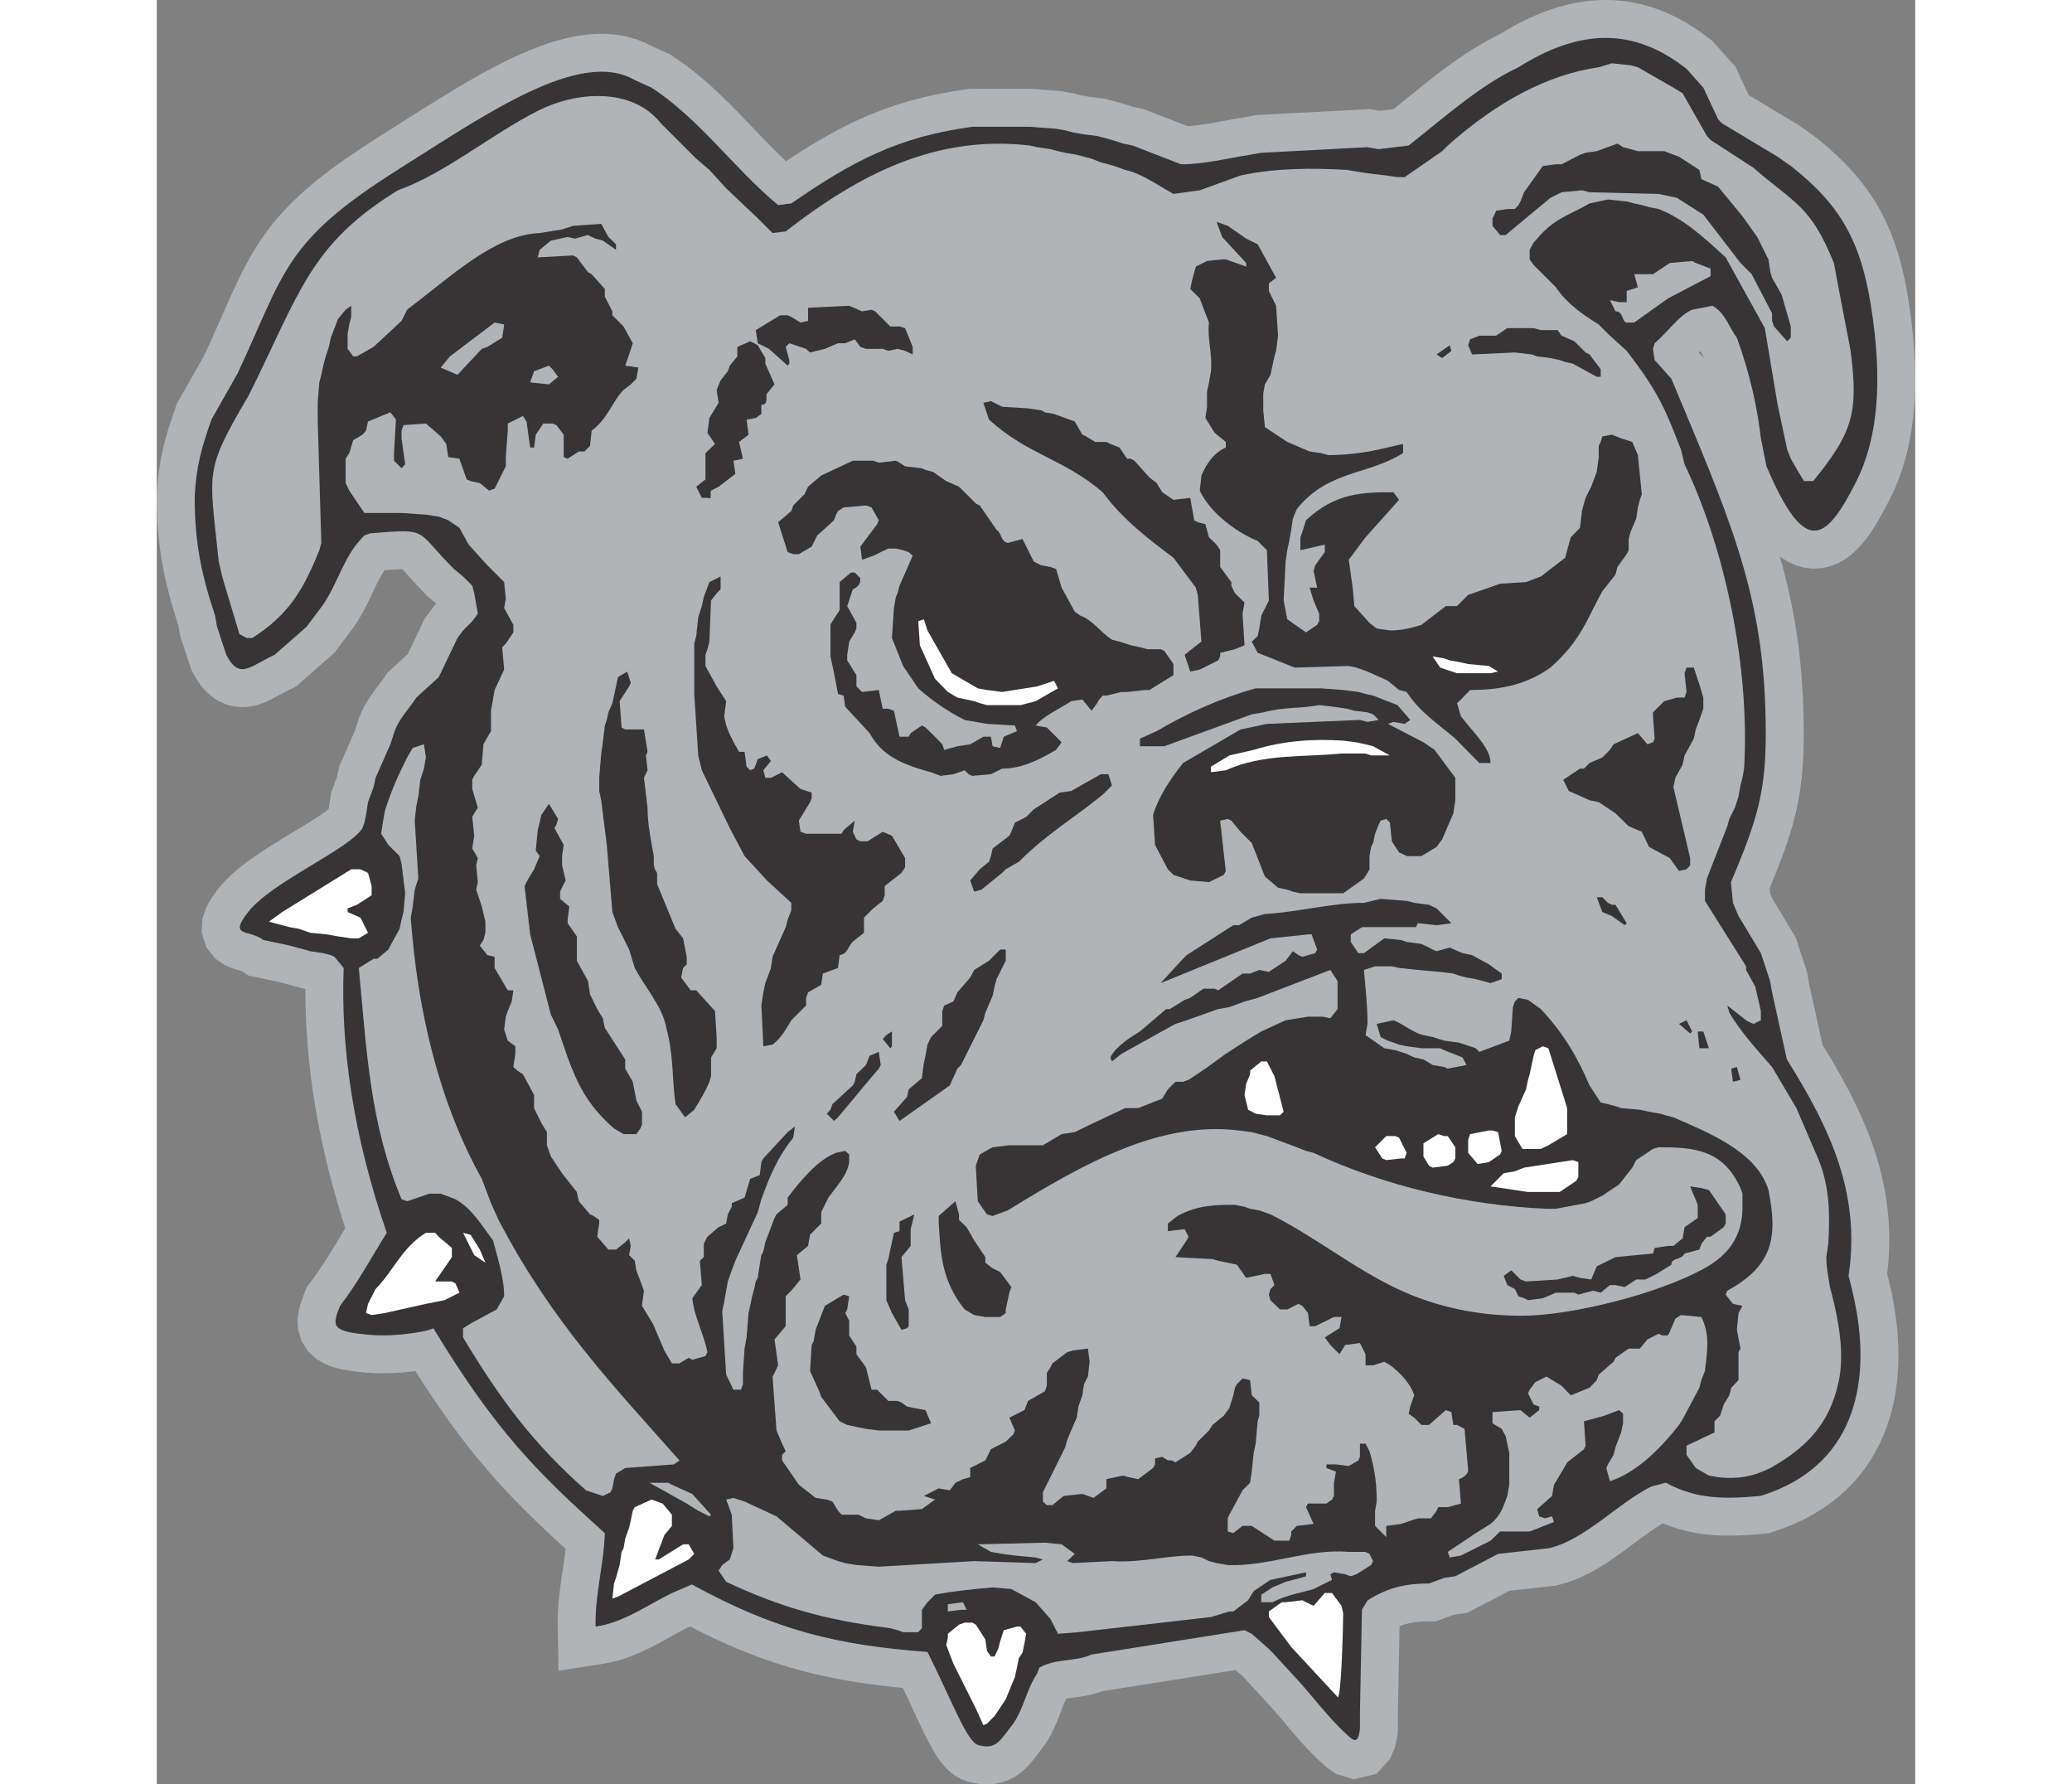 <?xml version="1.0" encoding="UTF-8"?>
<!DOCTYPE svg PUBLIC "-//W3C//DTD SVG 1.1//EN" "http://www.w3.org/Graphics/SVG/1.1/DTD/svg11.dtd">
<!-- Creator: CorelDRAW -->
<svg xmlns="http://www.w3.org/2000/svg" xml:space="preserve" width="7.848in" height="6.757in" version="1.1" style="shape-rendering:geometricPrecision; text-rendering:geometricPrecision; image-rendering:optimizeQuality; fill-rule:evenodd; clip-rule:evenodd"
viewBox="0 0 7847.73 7961.6"
 xmlns:xlink="http://www.w3.org/1999/xlink"
 xmlns:xodm="http://www.corel.com/coreldraw/odm/2003">
 <rect x="0" y="0" width="7847.73" height="7961.6" fill="#808080" stroke="none"/>
 <defs>
  <style type="text/css">
   <![CDATA[
    .fil3 {fill:#FEFEFE}
    .fil2 {fill:#FEFEFE}
    .fil1 {fill:#373435}
    .fil0 {fill:#B0B4B6}
   ]]>
  </style>
 </defs>
 <g id="Layer_x0020_1">
  <g id="_2008737878080">
   <path class="fil0" d="M7342.59 3450.77l2.15 -25.79 1.75 -26.23 1.39 -26.78 1.01 -27.34 0.67 -28.01 0.32 -28.73 0.02 -29.49 -0.28 -30.41 -0.57 -31.37 -0.85 -32.81 -1.98 -52.89 -2.86 -52.27 -3.72 -51.34 -4.59 -50.4 -5.41 -49.56 -6.25 -48.83 -7.08 -48.16 -7.9 -47.47 -8.68 -46.94 -9.5 -46.44 -10.25 -45.98 -11 -45.58 -11.73 -45.32 -12.47 -45.09 -1.52 -5.19 7.31 5.81 29.35 18.4 33.39 15.31 37.25 10.72 39.82 4.65 40.04 -2.22 37.75 -8.46 33.95 -13.32 29.65 -16.46 25.69 -18.36 22.38 -19.41 19.95 -20.25 18.01 -20.8 16.65 -21.42 15.66 -22.1 14.97 -22.84 14.47 -23.6 14.19 -24.47 14.01 -25.42 13.92 -26.3 14.24 -27.88 10.8 -22.2 10.48 -23.17 9.88 -23.55 9.27 -23.87 8.69 -24.25 8.08 -24.58 7.5 -24.89 6.91 -25.19 6.35 -25.54 5.77 -25.87 5.21 -26.13 4.66 -26.45 4.11 -26.73 3.58 -27.06 3.05 -27.4 2.51 -27.62 2 -27.93 1.5 -28.28 0.99 -28.6 0.49 -28.84 0 -29.22 -0.5 -29.49 -0.97 -29.83 -1.47 -30.12 -1.91 -30.41 -2.38 -30.8 -2.85 -31.18 -3.32 -31.43 -3.76 -31.79 -4.24 -32.15 -4.66 -32.49 -5.13 -32.88 -4.71 -28.06 -5.07 -27.71 -5.43 -27.28 -5.81 -26.81 -6.21 -26.45 -6.67 -26.09 -7.14 -25.75 -7.63 -25.35 -8.14 -25.02 -8.71 -24.75 -9.3 -24.46 -9.89 -24.07 -10.5 -23.77 -11.17 -23.49 -11.8 -23.16 -12.45 -22.74 -13.09 -22.42 -13.8 -22.14 -14.49 -21.82 -15.13 -21.39 -15.76 -21.05 -16.47 -20.74 -17.12 -20.41 -17.75 -20.04 -18.36 -19.75 -19.08 -19.51 -19.68 -19.23 -20.35 -18.99 -20.96 -18.78 -21.66 -18.62 -22.36 -18.49 -26.07 -20.77 -67.89 -47.54 -221.37 -132.82 -59.87 -127.71 -102.06 -114.06 -36.89 -28.21 -26.7 -19.03 -27.04 -17.88 -27.41 -16.74 -27.81 -15.57 -28.22 -14.37 -28.66 -13.17 -29 -11.85 -29.3 -10.56 -29.72 -9.24 -30.03 -7.87 -30.23 -6.46 -30.45 -5.08 -30.68 -3.66 -30.79 -2.25 -30.81 -0.81 -30.81 0.55 -30.86 1.94 -30.82 3.3 -30.71 4.64 -30.58 5.9 -30.47 7.18 -30.32 8.38 -30.17 9.58 -29.99 10.69 -29.88 11.83 -29.77 12.91 -29.67 13.99 -29.52 15 -29.47 16.02 -29.4 17.02 -20.39 12.49 -10.16 4.89 -19.05 9.65 -18.78 9.95 -18.53 10.23 -18.27 10.48 -18.07 10.74 -17.85 10.97 -17.61 11.17 -17.41 11.34 -17.2 11.52 -16.98 11.65 -16.84 11.81 -16.66 11.93 -16.47 12.03 -16.3 12.1 -16.16 12.19 -15.98 12.22 -15.85 12.27 -15.74 12.31 -15.58 12.32 -15.44 12.29 -15.36 12.31 -15.23 12.27 -15.1 12.22 -14.96 12.13 -14.87 12.05 -14.8 11.99 -14.71 11.9 -14.54 11.72 -6.44 5.16 -61.08 7.39 -44.16 -7.8 -503.71 26.51 -59.02 10.41 -9.58 1.56 -10.88 1.84 -10.66 1.84 -10.48 1.85 -10.3 1.84 -10.26 1.86 -10.16 1.86 -9.93 1.83 -9.74 1.79 -9.64 1.77 -9.5 1.73 -9.36 1.7 -9.26 1.64 -9.17 1.61 -9 1.55 -8.76 1.48 -8.66 1.41 -8.61 1.36 -8.41 1.27 -8.22 1.19 -8.17 1.11 -8.08 1.04 -7.82 0.93 -7.75 0.85 -7.6 0.75 -7.51 0.66 -7.42 0.57 -5.72 0.37 -196.99 -76.39 -47.31 -9.78 -44.89 -14.52 -36.99 -10.09 -45.38 -11.84 -65.5 -8.19 -39 -6.88 -33.6 -8.76 -56.03 -10.01 -130.87 -9.94 -276.8 0 -43.37 6.21 -32.09 5.11 -31.51 5.52 -30.96 5.95 -30.49 6.38 -30.03 6.85 -29.58 7.29 -29.15 7.76 -28.72 8.2 -28.35 8.67 -28.02 9.14 -27.68 9.62 -27.3 10.05 -27.06 10.54 -26.78 11 -26.52 11.45 -26.25 11.88 -26.09 12.34 -25.93 12.8 -25.74 13.23 -25.64 13.65 -25.55 14.08 -25.51 14.51 -25.49 14.94 -25.49 15.36 -25.59 15.81 -25.64 16.22 -25.76 16.62 -25.95 17.06 -7.01 4.69 -8.13 -7.71 -16.22 -15.67 -16.22 -15.99 -16.2 -16.21 -16.22 -16.49 -16.33 -16.77 -16.39 -16.98 -16.48 -17.16 -16.6 -17.37 -16.76 -17.52 -16.9 -17.66 -17.05 -17.71 -17.23 -17.83 -17.53 -17.92 -17.75 -17.94 -18.02 -17.93 -18.32 -17.94 -18.69 -17.9 -19.01 -17.81 -19.37 -17.66 -19.77 -17.57 -20.27 -17.42 -20.69 -17.21 -21.16 -16.94 -21.69 -16.71 -22.24 -16.39 -22.79 -16.06 -33.42 -22.38 -83.58 -37.69 -27 -13.97 -40.04 -15.78 -40.78 -11.65 -41.04 -7.71 -40.9 -4.13 -40.62 -0.89 -40.16 1.97 -39.7 4.5 -39.28 6.74 -38.91 8.74 -38.61 10.53 -38.38 12.16 -38.2 13.62 -38.09 14.98 -37.99 16.18 -37.97 17.31 -37.91 18.31 -37.93 19.25 -37.93 20.08 -37.93 20.83 -37.89 21.46 -37.91 22.05 -37.85 22.54 -37.81 22.92 -37.72 23.22 -37.61 23.45 -37.49 23.58 -37.34 23.65 -37.1 23.58 -36.89 23.46 -36.59 23.24 -36.88 23.3 -47.92 30.59 -45.73 30.07 -43.17 29.34 -40.78 28.74 -38.49 28.23 -36.36 27.86 -34.34 27.6 -32.45 27.46 -30.64 27.38 -28.95 27.44 -27.34 27.58 -25.8 27.77 -24.31 27.99 -22.9 28.26 -21.54 28.49 -20.29 28.76 -19.12 29.04 -18.03 29.28 -17.07 29.5 -16.29 29.81 -15.61 30.13 -15.09 30.47 -14.74 30.92 -14.57 31.51 -14.53 32.15 -14.68 32.94 -14.95 33.84 -15.42 34.88 -16.02 36.09 -16.77 37.42 -17.66 38.84 -16.12 34.82 -121.3 214.32 -9.26 26.54 -4.22 12.21 -4.11 12.01 -4.02 11.89 -3.9 11.73 -3.82 11.65 -3.71 11.59 -3.64 11.57 -3.5 11.44 -3.4 11.4 -3.3 11.42 -3.22 11.47 -3.1 11.52 -2.98 11.5 -2.85 11.51 -2.76 11.63 -2.64 11.77 -2.52 11.81 -2.36 11.81 -2.27 11.97 -2.13 12.1 -2 12.15 -1.86 12.23 -1.77 12.47 -1.62 12.63 -1.5 12.67 -1.37 12.79 -1.27 13.05 -1.14 13.26 -1.04 13.4 -0.93 13.64 -1.11 18.61 0.13 25.28 0.27 20.3 0.47 19.99 0.64 19.78 0.86 19.56 1.03 19.23 1.23 19.07 1.43 18.95 1.64 18.71 1.84 18.54 2.04 18.36 2.24 18.26 2.46 18.12 2.63 17.92 2.85 17.87 3.06 17.89 3.28 17.75 3.44 17.56 3.65 17.55 3.86 17.59 4.04 17.47 4.23 17.48 4.42 17.46 4.61 17.53 4.81 17.57 4.96 17.54 5.15 17.63 5.33 17.75 5.52 17.84 5.67 17.93 5.85 18.09 2.07 6.27 8.8 49.88 49.51 150.29 14.01 26.16 9.16 15.6 10.1 15.44 11.34 15.46 12.84 15.29 14.56 15.02 16.67 14.5 19.05 13.71 21.34 12.14 23.06 9.97 24.18 7.25 24.34 4.39 23.71 1.59 22.13 -0.75 20.28 -2.56 18.55 -3.85 16.54 -4.68 14.68 -5.04 13.21 -5.25 12.03 -5.3 11.06 -5.3 10.07 -5.09 9.44 -4.97 8.94 -4.83 8.47 -4.66 8.1 -4.46 7.83 -4.3 7.59 -4.09 7.43 -3.92 7.23 -3.69 7.2 -3.55 30.25 -14.22 173.55 -152.09 88.94 -118.59 10.68 -16.48 7.98 -12.89 7.61 -12.78 7.15 -12.52 6.8 -12.33 6.43 -12.1 6.09 -11.79 5.76 -11.45 5.5 -11.17 5.29 -10.93 5.05 -10.61 4.82 -10.2 4.66 -9.88 4.48 -9.48 4.4 -9.23 4.24 -8.81 4.14 -8.41 4.09 -8.14 4.03 -7.79 3.96 -7.44 3.9 -7.05 3.94 -6.84 3.95 -6.58 3.92 -6.24 3.96 -5.99 1.66 -2.4 15.02 -1.2 17.62 -1.29 15.52 -1.01 13.37 -0.69 11.07 -0.39 7.09 -0.08 2.24 2.4 6.92 7.63 8.2 9.13 9.33 10.48 10.64 11.88 11.91 13.18 13.2 14.31 14.46 15.39 15.85 16.48 22.72 23.04 35.97 29.56 -9.16 9.16 -42.03 56.85 -76.39 159.48 -90.72 82.72 -16.58 24.83 -4.58 6.52 -5.39 7.4 -6.18 8.26 -6.91 9.14 -7.53 9.96 -8.01 10.73 -8.5 11.63 -8.8 12.53 -9.02 13.41 -9.2 14.56 -9.21 15.78 -8.98 16.94 -8.64 18.34 -8.02 19.76 -5.64 16.74 -13.8 42.63 -69.55 157.64 -9.91 46.23 -26.67 72.19 -10.62 68.99 -0.97 4.44 -1.5 1.25 -9.12 7.09 -10.92 8 -12.51 8.74 -13.97 9.38 -15.26 9.94 -16.34 10.38 -17.31 10.78 -18.15 11.14 -18.88 11.48 -19.49 11.79 -19.95 12.06 -20.34 12.33 -20.67 12.63 -20.84 12.86 -20.96 13.12 -21.02 13.4 -20.97 13.71 -20.84 13.98 -20.67 14.34 -20.36 14.66 -20.09 15.11 -19.75 15.64 -19.38 16.26 -18.92 17.01 -18.47 17.97 -17.91 19.14 -16.74 19.99 -20.92 28 -18.38 28.24 -17.07 32.96 -14.7 44.24 -4.11 61.19 20.76 68.79 41.8 51.08 40.35 27.04 29.77 12.89 20.32 6.67 13.87 3.99 8.88 2.59 3.39 1.12 29.86 20.13 74.63 15.44 40.27 8.63 29.2 6.34 28.94 7.9 32.15 8.38 33.58 9.88 15.26 2.29 -0.05 6.93 0.18 35.95 0.65 36.15 1.08 36.38 1.55 36.63 2 36.89 2.48 37.11 2.94 37.32 3.42 37.57 3.89 37.81 4.39 38.03 4.87 38.25 5.35 38.48 5.85 38.77 6.37 38.97 6.85 39.18 7.39 39.43 7.88 39.66 8.41 39.89 8.92 40.12 9.46 40.35 9.98 40.62 10.54 40.82 11.05 41.06 11.61 41.3 12.15 41.54 12.72 41.77 13.25 42 2.8 8.53 -4.25 7.07 -6.31 10.53 -6.23 10.42 -6.16 10.3 -6.13 10.24 -6.09 10.16 -6.06 10.08 -6.01 9.96 -5.99 9.87 -5.98 9.82 -5.95 9.7 -5.98 9.66 -5.96 9.55 -5.96 9.45 -5.95 9.33 -6.01 9.29 -6 9.2 -6.01 9.06 -6.08 9.04 -6.14 8.98 -6.13 8.82 -6.2 8.77 -6.29 8.74 -6.32 8.62 -6.38 8.53 -21.57 28.26 -15.58 40.24 -7.21 19.75 -7.21 22.71 -6.63 27.7 -4.17 35.18 2.4 44.29 14.96 50.15 29.32 46.4 36.97 33.93 36.46 21.58 33.3 13.35 30.73 8.72 29.94 6.17 30.43 4.68 32.15 3.79 35.06 3.26 15.16 1.09 15.1 0.8 14.99 0.51 14.9 0.27 14.74 0 14.5 -0.2 14.39 -0.41 14.25 -0.6 14.04 -0.79 13.73 -0.93 13.52 -1.09 13.25 -1.21 13 -1.34 12.68 -1.43 12.37 -1.55 3.34 -0.45 14.8 23.33 25.55 39.5 25.19 38.15 24.85 36.89 24.59 35.68 24.35 34.58 24.15 33.46 23.95 32.45 23.84 31.51 23.73 30.62 23.67 29.75 23.59 28.97 23.6 28.24 23.64 27.62 23.7 26.97 23.72 26.39 23.83 25.89 23.96 25.47 24.15 25.09 24.29 24.74 24.49 24.47 24.73 24.3 25.03 24.15 25.28 24.06 25.63 24.07 26 24.13 26.4 24.25 20.17 18.39 -0.29 2.58 -1.44 11.72 -1.52 11.86 -1.63 11.97 -1.7 12.12 -1.79 12.32 -1.84 12.51 -1.9 12.66 -3.9 25.95 -1.96 13.31 -1.94 13.44 -1.9 13.61 -1.88 13.89 -1.8 14.1 -1.72 14.28 -1.61 14.42 -1.51 14.77 -1.35 14.99 -1.2 15.18 -0.99 15.37 -0.8 15.64 -0.55 15.82 -0.32 16.04 -0.02 16.32 3.45 209.31 206.14 -32.33 16.28 -3.02 15.91 -3.45 15.56 -3.79 15.28 -4.16 14.88 -4.44 14.61 -4.73 14.36 -5.02 13.96 -5.22 13.61 -5.39 13.35 -5.58 13.05 -5.71 12.75 -5.83 12.39 -5.87 12.17 -5.95 11.98 -6.03 11.75 -6.06 11.47 -6.05 11.24 -6.03 11.03 -5.99 10.86 -5.97 10.61 -5.87 10.45 -5.8 10.31 -5.73 10.18 -5.65 9.97 -5.5 9.79 -5.35 9.74 -5.27 9.6 -5.12 9.44 -4.94 9.36 -4.79 5.35 -2.68 10.25 -4.36 33.96 17.38 35.02 17.39 34.72 16.66 34.41 15.96 34.2 15.27 34.04 14.62 33.86 13.92 33.7 13.28 33.63 12.63 33.57 12.03 33.56 11.39 33.52 10.8 33.56 10.2 33.64 9.65 33.74 9.07 33.8 8.53 33.97 8 34.15 7.51 34.36 7.01 34.58 6.56 34.85 6.1 35.16 5.69 35.53 5.27 35.86 4.89 36.28 4.52 36.75 4.2 37.24 3.86 17.59 1.67 5.96 12.51 8.8 18.69 8.66 18.47 8.48 18.16 8.3 17.81 8.13 17.46 7.97 17.09 7.84 16.79 7.72 16.38 7.57 15.96 7.47 15.57 7.43 15.3 7.4 14.89 7.3 14.42 7.32 14.07 7.41 13.85 7.51 13.48 7.65 13.19 7.96 13.04 8.5 13.12 9.13 13.06 9.94 13.12 11.35 13.51 13.39 14.07 16.19 14.51 20.13 14.79 25.59 14.24 26.97 9.95 30.75 7.13 27.13 4.18 29.46 1.67 31.74 -1.86 32.76 -6.43 31.67 -11.05 28.62 -14.8 24.25 -16.72 19.91 -17.06 16.23 -16.38 13.5 -15.32 11.66 -14.34 10.54 -13.59 10.01 -13.17 9.89 -13.04 15.01 -19.45 9.4 -14.47 6.4 -10.39 6.04 -10.33 5.63 -10.14 5.28 -9.97 4.93 -9.78 4.69 -9.71 4.36 -9.43 4.06 -9.12 3.83 -8.92 3.6 -8.65 3.38 -8.37 3.19 -8.06 3 -7.71 2.91 -7.54 2.73 -7.15 2.62 -6.83 2.52 -6.55 2.44 -6.23 2.37 -5.99 2.31 -5.69 2.25 -5.42 2.21 -5.14 2.14 -4.83 2.14 -4.63 2.13 -4.42 2.13 -4.22 0.13 -0.24 4.74 -0.7 6.03 -0.83 6.75 -0.88 7.18 -0.93 7.45 -0.95 7.98 -1.03 8.56 -1.15 8.92 -1.28 9.2 -1.41 9.8 -1.63 10.34 -1.88 10.7 -2.18 11.04 -2.48 11.4 -2.87 11.79 -3.28 12.22 -3.82 12.39 -4.3 1.41 -0.55 596.65 -94.94 33.03 29.22 9.96 9.96 97.76 106.39 7.26 7.8 6.49 7.11 6.51 7.21 6.59 7.42 6.66 7.55 6.63 7.63 6.69 7.75 6.79 7.94 6.86 8.04 6.83 8.06 6.97 8.23 7.05 8.36 7.05 8.34 7.14 8.46 14.57 17.21 7.51 8.77 7.48 8.7 7.57 8.74 7.74 8.87 7.88 8.91 7.95 8.9 8.06 8.88 8.29 9.03 8.46 9.01 8.47 8.9 8.62 8.87 8.87 8.98 9.11 8.98 9.18 8.84 9.31 8.74 8.79 8.07 23.24 21.19 42.12 28.49 77.6 24.17 102.54 -25.01 59.71 -65.16 20.91 -48.99 8.2 -33.04 6.27 -37.25 0 -87.35 7.53 -386.31 3.26 -1.33 5 -1.92 5.06 -1.82 4.99 -1.68 4.91 -1.54 5.11 -1.49 5.15 -1.39 5.19 -1.29 5.21 -1.19 5.28 -1.1 5.46 -1.02 5.5 -0.93 5.61 -0.85 5.78 -0.77 5.95 -0.69 6.19 -0.62 6.27 -0.53 6.41 -0.45 6.7 -0.36 6.89 -0.29 6.93 -0.2 7.18 -0.12 38.15 -0.17 78.98 -29.19 60.81 -8.94 188.09 -98.37 203.48 -22.61 28.95 -6.93 22.15 -6.42 21.48 -7.25 20.81 -7.98 20.14 -8.6 19.52 -9.1 18.95 -9.56 18.44 -9.94 17.94 -10.28 17.41 -10.48 17.07 -10.73 16.67 -10.89 16.24 -10.96 15.89 -11 15.58 -11.03 15.24 -10.98 15.02 -10.97 14.7 -10.85 14.38 -10.66 14.08 -10.46 13.85 -10.26 13.55 -9.96 13.23 -9.63 12.94 -9.26 12.66 -8.89 12.27 -8.4 11.93 -7.93 11.6 -7.44 11.13 -6.86 7.86 -4.61 15.77 6.37 16.96 6.34 16.98 5.83 17.03 5.37 17.03 4.85 16.95 4.38 16.9 3.9 16.86 3.48 16.8 3.03 16.64 2.62 16.58 2.22 16.6 1.88 16.5 1.5 16.28 1.18 16.25 0.86 16.16 0.58 15.98 0.29 15.84 0.07 15.87 -0.17 15.8 -0.37 15.71 -0.57 15.6 -0.74 15.45 -0.89 15.44 -1.01 15.5 -1.16 15.32 -1.25 15.28 -1.34 35.11 -3.23 65.22 -22.36 47.79 -19.28 45.45 -21.36 43.05 -23.35 40.7 -25.3 38.22 -27.12 35.74 -28.83 33.24 -30.41 30.72 -31.85 28.18 -33.07 25.68 -34.17 23.2 -35.02 20.78 -35.72 18.45 -36.25 16.23 -36.62 14.1 -36.83 12.11 -36.94 10.22 -36.9 8.46 -36.78 6.82 -36.56 5.3 -36.25 3.9 -35.87 2.6 -35.47 1.39 -34.85 0.33 -34.3 -0.67 -33.68 -1.55 -32.99 -2.37 -32.19 -3.07 -31.37 -3.72 -30.49 -4.26 -29.55 -4.63 -27.94 -2.35 -13.15 -2.34 -12.42 -2.38 -12.18 -2.41 -11.86 -2.42 -11.64 -2.49 -11.52 -2.51 -11.27 -2.48 -10.78 -2.47 -10.62 -2.52 -10.44 -2.46 -10.12 -2.45 -9.76 -0.71 -2.8 0.55 -4.04 4.08 -39.2 2.82 -38.83 1.58 -38.41 0.39 -38.03 -0.8 -37.65 -1.94 -37.29 -3.08 -36.82 -4.14 -36.41 -5.19 -36.03 -6.21 -35.62 -7.18 -35.15 -8.08 -34.74 -8.99 -34.35 -9.83 -33.96 -10.63 -33.5 -11.37 -33.14 -12.11 -32.76 -12.78 -32.41 -13.43 -32.05 -14.01 -31.73 -14.58 -31.42 -15.1 -31.15 -15.58 -30.83 -16.02 -30.61 -16.48 -30.41 -16.86 -30.21 -17.21 -29.99 -17.52 -29.83 -17.85 -29.72 -18.11 -29.61 -2.76 -4.44 -59.03 -267.62 -10.3 -58.34 -50.84 -154.34 -103.49 -171.98 -10.09 -23.73 -2.29 -24.11 7.23 -17.35 11.19 -27.23 10.7 -26.51 10.24 -25.89 9.79 -25.35 9.35 -24.93 8.89 -24.52 8.47 -24.27 8.01 -24.03 7.58 -23.85 7.13 -23.77 6.7 -23.77 6.23 -23.81 5.78 -23.87 5.29 -23.94 4.83 -24.08 4.37 -24.28 3.92 -24.55 3.45 -24.78 3.02 -25.11 2.57 -25.45zm-437.74 -1851.93l-0.11 -0.27 -22.64 -25.3 6.45 -6.75 0.32 0.55 8.42 13.75 2.8 4.2 2.24 6.43 2.53 7.4z"/>
   <path class="fil1" d="M3822.56 7690.5l0 0c49.9,-74.86 57.25,-149.72 107.15,-224.57l0 0 8.8 -24.96 0 0c74.86,-42.56 158.52,-24.95 233.38,-58.71l0 0 682.54 -108.62 32.29 16.14 76.33 67.52 16.15 16.15 99.81 108.62c79.36,84.72 148.69,181.95 233.38,258.34 41.08,41.09 49.97,24.48 57.24,-24.95l0 -74.86 8.93 -458.62 24.95 -41.1 0 0c91,-58.71 174.55,-75.66 274.36,-75.66l0 0 67.51 -24.95 49.91 -7.34 190.82 -99.81 224.58 -24.95 0 0c158.52,-33.76 308.24,-200.16 457.95,-275.02l0 0 66.06 -17.61c136.97,75.63 268.43,73.51 424.31,58.71l0 0c459.5,-144.31 472.93,-561.08 426.61,-824.39 -10.69,-60.76 -24.14,-114.66 -35.38,-157.04 55.74,-369.35 -84.52,-661.29 -275.27,-965.82l-66.05 -299.43 -8.81 -49.91 -41.1 -124.76 -99.81 -165.86 -24.95 -58.72 -8.8 -92.47c130.43,-308.46 163.58,-427.25 153.7,-766.68 -15.84,-544.22 -171.38,-883.64 -419.48,-1479.07l0 0 -74.85 -83.66 -7.34 -49.91 7.34 -24.95 0 0c58.71,-49.91 108.62,-124.77 167.33,-149.71l0 0 91.01 -17.62 0 0c58.71,33.76 74.85,99.81 108.61,142.38 57.25,158.52 91.01,308.24 107.15,449.15l0 0 24.95 124.76 0 0c169.69,397.87 261.25,344.86 400.67,67.93 98.64,-195.9 118.69,-455.61 65.06,-787.42 -45.17,-279.47 -131.63,-443.79 -357.1,-620.62l0 0 -58.71 -41.1 -249.53 -149.71 -16.15 -17.62 -66.05 -140.9 -74.86 -83.67c-233.93,-184.68 -473.53,-181.45 -750.04,-7.34 -174.67,82.2 -331.73,224.57 -490.26,349.34l0 0 -133.57 16.15 -49.9 -8.81 -474.11 24.95 -49.91 8.8 0 0c-108.61,17.62 -208.42,42.57 -308.24,42.57l0 0 -215.77 -83.67 -42.57 -8.8 -49.91 -16.15 -32.29 -8.8 -33.76 -8.81 -58.71 -7.34 -49.9 -8.8 -33.76 -8.8 -41.1 -7.34 -115.96 -8.81 -258.34 0c-325.39,44.25 -528.81,149.2 -807.3,342l0 0 -58.71 7.34 0 0c-199.62,-165.86 -349.34,-383.1 -565.1,-524.01l0 0 -74.86 -33.76c-244.03,-142.35 -663.58,152.12 -1054.13,398.01 -513.3,323.17 -505.85,456.4 -717.76,909.71l-117.19 207.06c-45.43,129.61 -67.46,207.34 -74.86,342 0,205.6 28.81,346.22 91,532.82l8.81 49.9 41.1 124.77c58.76,114.96 106.72,50.03 215.77,0l142.38 -124.77 74.85 -99.81c71.96,-108.74 89.99,-214.76 183.48,-308.24l24.95 -8.8c268.13,-22.69 198.5,-17.27 374.29,158.52l0 0 41.1 33.76 41.1 41.1 8.8 33.76 16.15 91 -24.95 33.76 -41.1 41.1 -24.95 33.76 -83.66 174.67 -99.81 91 0 0c-32.29,49.91 -82.19,99.81 -99.81,158.52l0 0 -16.15 49.91 -66.05 149.71 -8.81 41.1 -24.95 67.51 -8.81 57.25 -7.34 33.76 -8.8 24.95 0 0c-59.56,95.48 -402.52,237.43 -509.87,374.04 -90.54,115.24 4.89,76.21 68.05,125.01l0 0 42.57 8.81 41.1 8.8 33.76 7.34 32.29 8.81 33.76 8.8 24.95 7.34 58.71 8.81 33.76 8.8 16.15 7.34 41.1 49.91c-13.47,352.06 41.76,744.68 192.27,1181.58l0 0c-69.99,111.74 -127.93,221.36 -208.42,325.86 -35.8,91.11 -42.04,114.97 135.75,129.77 125.07,10.41 275.43,-20.07 280.33,-30.23 282.08,464.84 468.17,647.35 765.52,914.71 -4.34,142.57 -44.85,274.41 -41.1,416.86l0 0c124.76,-17.61 224.57,-92.47 340.54,-149.72l0 0 58.71 -24.95 30.49 -13.24c371.56,203.88 645.17,270.81 1051.34,301.13 110.87,222.05 176.6,402.21 226.62,415.54 79.58,21.2 93.5,-15.17 156.42,-95.75z"/>
   <polygon class="fil2" points="3705.13,7690.5 3738.9,7656.74 3788.8,7581.88 3829.9,7482.07 3838.71,7440.97 3847.51,7398.41 3863.66,7373.45 3872.46,7332.36 3879.81,7289.78 3854.85,7257.5 3838.71,7257.5 3779.99,7273.64 3763.85,7323.55 3755.04,7357.3 3738.9,7391.07 3722.75,7391.07 3705.13,7366.11 3697.79,7314.74 3655.23,7248.69 3639.08,7239.88 3605.33,7239.88 3580.37,7248.69 3530.47,7289.78 3530.47,7307.4 3523.13,7339.7 3555.42,7423.36 3655.23,7622.98 3688.99,7697.83 "/>
   <path class="fil2" d="M5271.06 7573.07c16.56,-13.8 23.71,-332.62 23.71,-374.29l0 0 -7.34 -33.76 -42.56 -57.25 -32.29 0 -49.91 57.25 -33.76 -16.14 -16.14 -8.81 -74.86 8.81 -17.61 0 -57.25 41.1 0 24.95 99.81 133.57 208.2 224.57z"/>
   <path class="fil0" d="M4113.18 7282.44l591.53 -67.51 82.2 -24.95 17.61 0 66.06 -49.91 24.95 -41.1 74.85 -49.91 158.52 -33.76 0 17.61 -24.95 7.34 -66.06 17.61 -58.71 24.95 -49.91 32.29 0 33.76 49.91 0 0 0c66.05,-33.76 124.77,-41.1 183.48,-58.72l0 0 82.2 -41.1 -7.34 -24.95 16.14 -8.8 49.91 8.8 24.95 8.8 24.95 -8.8 66.05 -41.1 8.81 -17.62 -16.15 -32.29 -17.61 -8.8 -74.86 0 0 0c-182.01,-16.15 -356.68,66.05 -540.15,58.71l0 0 -49.91 -8.81 -33.76 -8.81 -33.76 -16.14 -41.1 -8.8 0 0c-115.96,0 -233.38,33.76 -358.15,24.95l0 0 -174.66 8.81 -24.95 -8.81 33.76 -32.29 -58.71 -42.57 -74.86 -7.34 -299.43 7.34 58.71 33.76 49.91 8.8 57.25 7.34 92.47 8.8 32.29 8.8 -32.29 16.15 -274.49 -8.81 -425.66 24.96 -99.81 -7.34 -49.91 -8.81 -32.29 -8.81 -67.51 -24.95 -206.97 -174.67 -142.37 -66.06 -49.91 -16.14 -32.29 7.34 24.95 67.51 7.35 149.72 -16.15 49.9 -33.76 24.96 -16.15 24.95 33.76 49.9c235.38,109.64 428.7,168.74 732.44,206.97l32.29 8.8 24.95 8.8 67.52 0 16.15 -17.61 0 -82.2 24.95 -33.76 33.76 -33.76 0 0c82.2,-16.14 174.67,-24.95 256.87,-32.29l0 0 83.66 7.34 108.62 58.72 66.05 74.85 33.76 66.05 91 -7.34z"/>
   <polygon class="fil0" points="3589.18,7182.64 3614.13,7182.64 3597.99,7148.88 3530.47,7157.68 3530.47,7189.98 "/>
   <polygon class="fil2" points="2058.25,7123.92 2373.83,6958.06 2398.78,6933.11 2373.83,6890.54 2348.88,6890.54 2240.27,6958.06 2224.12,6958.06 2265.21,6849.45 2298.98,6808.34 2298.98,6758.44 2257.87,6708.53 2207.97,6690.92 2133.11,6724.68 2124.3,6740.82 2115.49,6783.39 2108.16,6815.68 2090.55,6865.59 2083.2,6908.16 2074.4,6924.31 2065.59,6983.02 2058.25,7007.97 2049.44,7040.26 2040.64,7065.21 2033.3,7132.73 "/>
   <path class="fil0" d="M5820.25 6940.45l132.11 -66.06 42.56 -41.1 132.11 0 108.62 -42.57 -8.8 -24.95 -32.29 8.8 -24.95 -8.8 -8.8 -32.3 66.05 -58.71 8.8 -49.91 49.91 -83.66 8.81 -16.14 74.86 -58.72 7.33 -16.14 -7.33 -108.62 91 -24.95 66.05 -24.95 17.61 16.14 0 42.57 -8.81 41.1 -24.95 66.06 -8.8 33.76 -24.95 42.57 -7.34 16.14 16.15 58.72 0 0c108.62,-33.76 217.23,-133.57 308.24,-251l0 0 16.15 -24.95 74.86 -140.91 8.8 -33.76 16.14 -41.1 0 0c8.8,-83.67 24.95,-158.52 -16.14,-240.72l0 0 -91.01 -8.8 -24.95 16.14 -24.95 58.71 -8.81 16.15 -24.95 0 -16.14 -7.34 -49.91 24.95 -33.76 41.1 -49.91 0 -58.72 41.1 -8.8 17.61 -66.05 57.25 -8.81 24.95 -32.29 33.76 -83.66 33.76 -41.1 -42.56 -67.52 -41.1 -49.91 24.95 -24.95 33.76 -7.34 16.14 24.95 49.91 24.95 8.81 0 16.14 -42.57 33.76 -41.1 -33.76 -124.77 8.8 0 49.91 41.1 24.95 17.61 32.29 16.15 74.85 0 142.38 -8.81 49.91 0 0c-16.14,41.1 -24.95,83.66 -74.85,124.76l0 0 -66.05 41.1 -124.77 83.67 8.8 24.95 49.91 -8.8z"/>
   <path class="fil0" d="M5037.9 6874.39l16.15 0 8.8 -24.95 0 -16.15 24.95 -24.95 74.86 -8.81 -33.76 -74.85 8.81 -16.15 82.2 0 24.95 -17.61 8.8 -16.15 0 -58.71 8.8 -49.91 -42.56 -16.15 0 -16.14 42.56 0 57.25 7.34 42.57 -24.95 7.34 -16.14 0 -58.71 24.95 0 17.61 33.76 0 0c24.95,83.66 32.29,149.71 32.29,224.57l0 0 -7.34 41.1 0 67.52 49.91 49.91 0 -49.91 66.05 -8.81 74.86 -24.95 58.71 0 24.95 -33.76 7.34 -16.14 42.57 0 58.71 -16.15 -8.8 -108.61 0 0c24.95,-8.81 41.1,-24.96 41.1,-41.1l0 0 -16.14 -183.48 -33.76 -17.61 -16.14 0 -8.81 -57.25 -24.95 -8.8 -74.86 66.05 -33.76 0 -32.29 -32.29 -24.95 -17.61 7.35 -32.29 17.61 -49.91 0 0c-17.61,-58.71 -83.66,-124.76 -133.57,-149.71l0 0 -49.9 16.15 -33.76 0 0 -49.91 -24.95 -49.91 -66.05 8.8 -24.95 41.1 -41.1 -41.1 -24.95 -33.76 66.05 -41.1 8.8 -49.91 -33.76 0 -83.66 41.1 -24.95 0 -7.34 -58.71 -24.95 -32.29 -17.61 -8.81 -49.91 24.95 -32.29 0 -42.57 -41.1 -7.34 -24.95 7.34 -24.95 17.62 -17.61 -17.62 -49.91 -24.95 0 -83.66 17.61 -41.1 -58.71 -41.1 -8.8 -42.57 -8.81 -24.95 -7.34 -165.86 -8.8 49.91 -74.86 8.8 -16.15 -17.61 -33.76 -74.85 8.8 0 -33.76 42.56 -33.76 0 0c91,-49.91 174.67,-49.91 256.87,-49.91l0 0 42.57 8.81 24.95 8.8 41.1 7.34 49.9 17.61c195.52,97.76 370.23,239.86 565.86,332.2 176.22,83.19 371.64,122.43 566.76,119.99 219.03,-2.73 598.2,-97.93 801.81,-210.29 101.99,-56.27 176.03,-139.48 171.88,-284.47l0 -49.91 -8.8 -24.95 0 0c-78.6,-174.03 -210.69,-182.01 -365.48,-182.01l-24.95 7.34 -74.86 49.9 -17.61 33.76 -58.71 74.86 -74.86 49.9 -49.9 24.95 -24.96 8.81 -132.1 24.95 -42.57 0c-353.06,-15.57 -717.89,-99.87 -1039.21,-249.53l-33.76 -8.81 -41.1 -16.14 -133.57 -49.91 -33.76 -8.8 -33.76 -8.81 -57.24 -7.34 0 0c-349.34,-42.57 -682.54,140.91 -1031.87,356.68l0 0 -67.52 24.95 -24.95 -7.34 -41.1 -58.72 -8.81 -158.52 17.62 -49.9 57.24 -32.29 74.86 -8.81 149.72 0 83.66 -49.9 58.71 -8.81 66.05 -32.29 158.52 -74.86 58.71 0 107.15 -42.56 24.96 -41.1 33.76 -33.76 33.76 0 24.95 -8.81 74.86 -49.91 91.01 -66.05 91 -58.71 67.51 -41.1 108.62 -49.9 99.81 -16.15 66.05 0 33.76 7.34 32.29 -41.1 0 -124.77 -32.29 -49.9 -324.39 124.76 -58.71 16.14 -67.52 24.96 -49.91 8.8 -165.86 58.71 -24.95 7.34 -240.72 133.57 -42.57 33.76 -7.33 -17.61 0 0c24.95,-49.91 91,-91.01 132.1,-115.96l0 0 117.43 -99.81 16.14 0 66.05 -41.1 24.96 -8.8 58.71 -41.1 49.9 0 16.15 7.34 108.62 -74.86 33.76 0 41.1 -16.14 42.56 8.8 74.86 -49.91 32.29 -42.57 24.95 17.61 17.61 7.34 57.25 -16.14 8.81 -16.15 -24.95 -67.51 -16.15 0 -167.33 17.61 -490.24 199.63 99.81 -108.62 16.15 -16.14 208.42 -133.57 24.96 0 57.24 -33.76 58.72 -16.15 0 0c149.71,-8.8 299.43,-49.91 441.81,-49.91l0 0 74.86 -17.61 115.96 8.8 33.76 8.8 66.06 8.81 33.76 16.14 66.05 66.05 -66.05 8.81 -83.66 -8.81 -8.81 17.62 -240.72 0 -49.91 32.29 0 33.76 33.76 49.91 24.95 0 91 -66.06 74.86 7.34 24.95 8.81 66.05 8.8 33.76 16.15 16.14 8.8 17.61 7.34 58.71 -16.14 57.25 24.95 42.56 8.8 74.86 41.1 57.25 41.1 0 24.95 -49.91 17.61 -32.29 -8.81 -33.76 -8.8 -41.1 -7.34 -33.76 -8.81 -24.95 -8.8 -58.71 -7.34 -99.81 -8.8 -83.67 -8.81 -32.29 -7.34 -74.86 0 -49.91 16.15 0 0c7.34,83.66 16.15,158.52 16.15,240.72l0 0 -8.81 49.91 83.66 58.71 49.91 8.8 49.91 16.15 33.76 16.15 41.1 8.8 41.1 24.95 51.37 8.8 16.15 7.34 83.66 -16.14 -17.61 -33.76 -82.21 -32.3 -17.61 -8.8 -83.67 0 -66.05 -8.8 -33.76 -7.34 -49.9 -17.61 -16.15 -7.34 -16.14 -8.81 -17.61 -58.71 74.86 -16.14 0 0c42.57,16.14 92.47,58.71 133.57,66.05l0 0 41.1 8.8 51.37 16.15 66.06 8.81 74.86 24.95 16.14 16.15 133.57 -49.91 8.81 -41.1 7.34 -108.61 8.8 -24.96 16.15 -16.14 42.56 8.8 57.25 41.1 0 0c108.62,115.96 167.33,224.57 217.23,340.53l0 0 49.91 76.33 32.29 7.34 33.76 8.81 24.95 8.8 83.67 7.34 41.1 8.81 49.91 8.81 24.95 7.33 33.76 8.81c148.36,65.04 372.7,151.71 424.2,324.39l0 0c44.25,217.4 15.36,339.79 -183.48,449.15l-7.34 17.61 32.29 41.1 42.56 8.81 -17.61 32.29 -7.35 74.86 16.15 83.66 -8.8 16.14 0 124.77 -32.29 33.76 -8.81 33.76 -24.95 41.1 -16.14 49.91 -24.95 24.95 0 49.9 -124.77 58.72 0 41.1 41.1 58.71 58.71 33.76 41.1 7.34 0 0c83.66,8.81 149.72,0 233.38,-41.1l0 0c157.72,-89.36 263.76,-193.97 304.45,-384.96 22.2,-104.24 12.61,-232.39 -38.77,-422.34l0 0c-7.35,-49.9 -16.15,-83.66 -16.15,-133.56l0 0 8.8 -58.71 0 0c7.35,-124.77 7.35,-249.53 -42.56,-374.3l0 0 -99.81 -231.91 -108.62 -183.48 0 0c-66.05,-74.86 -140.91,-158.52 -190.82,-242.19l0 0 -8.8 -32.29 83.66 66.05 16.15 8.8 17.61 7.34 32.29 -16.14 0 -41.1 -24.95 -108.62 -41.1 -74.85 0 -16.15 -183.48 -292.09 0 -49.91 8.8 -49.91 91.01 -233.38 8.8 -32.29 24.95 -49.91 16.15 -49.9 8.8 -49.91 8.8 -33.76 7.34 -41.1 0 0c26.21,-445.54 -81.11,-972.26 -265.67,-1357.73l0 0 -16.15 -66.05c-75.56,-195.48 -105.14,-260.54 -242.18,-440.34l-74.86 -67.52 -49.91 -49.9 0 0c-66.05,-41.1 -140.91,-91.01 -190.82,-165.86l0 0 -24.95 -24.96 -58.71 -58.71 -16.15 -16.14 -17.61 -24.95 0 -42.57 17.61 -32.29 16.15 -17.61 0 0c74.85,-91.01 149.71,-107.15 233.38,-157.06l0 0 82.2 -17.61 83.67 8.81 33.76 8.8 33.76 7.34 32.29 8.8 42.57 8.81 0 0c107.15,41.1 190.82,115.96 299.43,215.77l0 0 174.67 315.58 57.25 342 42.57 199.62 16.14 41.1 33.76 58.71 24.95 41.1 41.1 0 0 0c186.05,-226.18 199.26,-316.44 167.33,-581.25l-49.9 -258.33 -24.95 -133.58c-105.58,-258.78 -170.64,-260.72 -358.15,-424.19l0 0 -192.28 -124.77 -16.15 -17.61 -108.61 -190.81 -41.1 -24.95 -158.52 -91.01 -32.29 -8.8 -83.66 -8.81 -58.71 17.61 0 0c-224.57,32.29 -449.15,149.72 -673.73,349.34l0 0 -24.95 24.95 -167.33 115.96 -32.29 0 -49.91 -7.34 -74.86 -8.8 -58.71 -8.81 -41.1 -7.34 0 0c-158.52,-8.8 -317.05,-8.8 -475.57,24.95l0 0 -182.01 66.05 -117.42 16.15 0 0c-74.86,-41.1 -140.92,-91 -215.77,-107.15l0 0 -49.91 -17.61 -24.95 -7.34 -33.76 -8.81 -41.1 -16.14 -33.76 -8.81 -32.29 -8.81 -51.37 -8.8 -32.29 -7.34 -33.76 -8.8 -58.71 -8.81 -32.29 -7.34c-420.57,-48.89 -760.83,127.37 -1090.59,383.1l0 0 -58.71 7.33 -66.05 -66.05 -140.91 -133.57 -74.86 -82.2 -58.72 -49.9 -108.61 -108.62 -49.91 -49.9c-129.15,-162.85 -380.21,-140.35 -547.27,-55.69 -211.98,107.43 -416.81,281.17 -625.51,355.11l0 0c-395.41,242.64 -439.06,461.25 -666.39,915.92l0 0c-201.8,343.06 -174.64,331.99 -133.57,739.78l17.61 74.85 74.85 249.53 32.29 17.61 24.95 0c162.93,-103.86 228.24,-214.8 299.43,-391.9l8.81 -32.29 -8.81 -300.9 -7.34 -249.53 0 -74.85 7.34 -91.01 8.81 -33.76 8.8 -41.1 8.81 -33.76 16.14 -49.91 8.8 -41.1 32.29 -83.67 33.76 -41.09 24.95 -17.62 0 49.91 -8.8 33.76 -7.35 41.1 0 67.52 24.95 33.76 16.15 0 74.85 -42.57 124.77 -115.96 24.95 -49.9 0 0c208.43,-158.52 390.44,-333.2 591.53,-342.01l0 0 99.81 -16.14 49.9 -16.15 124.77 -8.8 32.29 58.72 33.76 32.29 0 24.95 -58.71 -41.1 -32.29 -8.8 -17.61 -7.34 -16.14 -8.81 -58.72 16.15 -32.29 -7.34 -74.86 16.14 -49.9 41.1 -8.81 33.76 158.52 -8.81 16.15 8.81 49.91 66.05 16.14 8.81 58.72 66.05 0 33.76 33.76 66.05 0 17.61 49.9 49.91 41.1 74.86 -16.14 49.9 -17.61 49.91 58.71 8.8 -8.8 49.91 -24.96 24.95 -32.29 24.95 0 0c-49.9,49.91 -67.51,124.77 -142.37,182.01l0 0 -7.34 67.52 -24.95 24.95 -24.95 0 -49.91 32.29 -17.61 -7.34 0 -99.81 -32.29 -42.57 -17.61 -7.34 -41.1 0 -33.76 49.91 -7.34 57.24 -17.61 0 -16.14 -115.95 -16.15 -24.95 -67.51 33.76 0 32.29 -8.81 117.43 0 41.1 -49.9 99.81 -24.96 8.8 -41.1 -33.76 -41.1 -8.8 -17.62 -7.34 -32.29 -92.47 -49.9 -7.34 -8.81 -58.72 -24.95 -33.76 -66.06 -57.25 -99.81 7.34 -8.8 24.95 0 33.76 16.15 115.95 -16.15 17.61 -33.76 -33.76 0 -33.76 8.8 -149.72 -24.95 -32.29 -99.81 41.1 -8.81 41.1 -16.14 17.61 -41.1 24.95 -17.61 57.25 -16.15 24.95 0 108.61 16.15 33.76 67.51 99.81 165.86 0 108.62 7.34 57.25 8.8 42.57 16.14 49.9 33.76 41.1 74.86 83.66 92.47 74.86 74.86 7.34 74.86 -7.34 41.1 41.1 74.86 0 33.76 -33.76 49.9 -16.15 16.15 8.81 99.81 -42.56 91.01 -7.35 42.56 -8.8 49.91 0 91.01 -33.76 58.71 -7.34 91 -33.76 49.91 -8.8 17.61 0 41.1 24.95 83.66 -16.15 24.95 -8.8 16.15 8.8 83.66 -8.8 57.25 24.95 42.57 -7.35 32.29 7.35 74.86 -7.35 33.76 24.95 74.86 16.15 67.51 0 49.91 -8.81 32.29 -16.14 24.95 33.76 42.57 32.3 7.34 0 49.91 58.71 99.81 24.95 0 -7.35 49.9 -17.61 42.57 -8.81 24.95 -7.34 57.25 16.15 49.91 33.76 24.95 0 33.76 -8.8 58.71 17.61 16.15 24.95 16.14 49.91 92.47 0 58.71 32.29 66.05 24.95 41.1 0 58.71 8.8 24.95 8.8 24.95 49.91 74.86 66.05 83.66 8.81 41.1 49.9 58.72 16.15 7.34 24.95 17.61 0 16.14 -8.81 58.71 49.91 57.25 33.76 0 41.1 -32.29 17.61 -17.62 7.33 33.76 -7.33 41.1 24.95 24.95 7.34 42.57 33.76 91 -8.8 67.52 49.9 82.19 49.91 117.43 33.76 57.25 33.76 0 41.1 -24.95 16.15 8.8 58.71 -16.14 8.81 -17.61 0 0c-16.15,-82.19 -58.72,-157.05 -67.52,-240.72l0 0 42.57 -58.72 -8.81 -108.62 17.61 -16.14 0 -58.71 7.34 -16.15 8.81 -16.15 49.9 -42.56 33.76 -16.15 7.34 -41.1 17.61 -33.76 0 -16.15 57.25 -24.95 24.95 -83.66 42.56 -16.15 7.34 -58.71 8.81 -16.15 108.61 -117.42 32.3 -24.95 -7.34 49.91 0 0c-74.86,92.47 -108.62,183.48 -142.38,274.48l0 0 -16.14 58.71 -99.81 215.77 -16.15 42.57 -17.61 49.91 -7.34 41.1 -8.81 49.91 -8.8 42.57 17.61 281.82 32.29 67.52 33.76 0 8.81 -24.95 0 -49.91 7.34 -108.62 8.8 -49.91 8.8 -108.62 7.35 -32.29 8.8 -42.57 8.8 -32.29 7.34 -33.76 8.81 -16.15 8.8 -58.71 7.34 -42.57 8.81 -16.15 8.8 -41.09 41.1 -108.62 8.81 -16.14 49.9 -42.57 0 -32.29 0 0c57.25,-74.86 132.11,-167.33 215.78,-199.62l0 0 41.1 -8.81 17.61 16.15 0 33.76 0 0c-8.81,58.71 -49.91,99.81 -92.47,158.52l0 0 -24.95 49.91 -7.35 16.14 0 49.91 -49.91 49.91 -8.8 49.91 -49.91 41.1 16.15 108.62 -41.1 49.9 -24.95 24.95 0 42.57 0 91 -49.91 58.71 16.15 115.96 -16.15 33.76 -8.8 16.14 17.61 240.72 24.95 58.72 16.14 33.76 -16.14 16.14 0 24.95 74.86 108.62 74.86 58.72 49.9 7.34 24.95 8.8 24.95 41.1 16.14 17.61 74.86 0 33.76 16.15 57.25 8.8 76.32 -42.57 16.15 0 99.81 -7.34 58.71 -42.56 -49.9 -16.15 66.05 -33.76 49.9 8.81 24.95 -33.76 33.76 -16.14 32.29 -8.81 0 -41.1 67.51 -33.76 24.95 -49.91 66.05 -33.76 33.76 -32.29 7.34 -17.61 -24.95 -57.25 67.51 -33.76 16.15 -41.1 74.86 -42.57 8.8 -24.95 0 -57.25 16.15 -24.95 8.81 -17.61 66.05 -49.91 24.95 -7.34 67.51 -8.8 7.34 58.71 -7.34 66.05 -17.61 33.76 -7.34 49.9 -17.61 49.91 -7.34 49.9 -24.95 57.25 -17.61 42.57 -8.81 32.29 -91 183.47 -8.8 17.62 0 41.1 17.61 16.14 24.96 0 49.9 -41.1 83.66 -8.8 24.95 8.8 24.95 8.81 57.24 -42.57 0 -41.09 74.86 -16.15 24.95 7.34 42.57 8.81 66.06 -49.91 8.8 -16.14 0 -26.42 32.29 -7.34 24.96 16.14 17.61 0 16.14 8.81 66.06 -42.57 24.95 -32.29 8.8 -17.61 49.91 -49.91 16.14 -24.95 49.91 -41.1 24.95 -33.76 17.61 -57.25 7.34 -33.76 8.81 -16.14 24.95 -24.95 33.76 7.34 7.34 67.51 33.76 32.29 0 58.72 -7.34 24.95 -8.81 99.81 -8.8 41.09 -8.81 83.67 -7.34 49.91 -33.76 33.76 -58.71 108.62 -7.34 16.15 0 58.71 24.95 7.34 41.1 -32.29 41.1 0 101.29 66.05 49.9 0z"/>
   <polygon class="fil0" points="2466.3,6765.78 2473.64,6758.44 2389.98,6665.97 2298.98,6624.87 2282.83,6616.06 2199.16,6616.06 2365.03,6708.53 2416.4,6740.82 "/>
   <path class="fil0" d="M1990.73 6674.77l33.76 -16.14 8.81 -17.62 7.34 -41.09 8.8 -24.96 41.1 -24.95 217.23 -16.14 24.95 -17.61c-297.11,-335.2 -571.22,-620.55 -807.3,-1072.97l-33.76 -74.86 -41.1 -108.62c-197.08,-352.68 -288.84,-770.55 -317.05,-1165.44l8.81 -49.91 8.81 -74.86 16.14 -49.91 -16.14 -258.33 7.33 -66.05 8.81 -41.1 8.8 -74.86 16.15 -49.91 8.8 -49.91 -8.8 -58.71 -49.91 16.15 -24.95 42.56 0 0c-41.1,82.2 -74.86,157.05 -99.81,240.72l0 0 -8.8 49.91 -7.34 49.91 32.29 49.9 49.91 49.91 8.8 33.76 16.15 132.1 -7.35 83.67 -8.8 33.76 -8.8 41.1 -41.1 74.86 -8.8 17.61 -49.91 41.1 -16.15 0 -66.05 41.1c35.72,373.91 48.67,690.71 190.82,1031.87l24.95 8.8 99.81 -33.76 49.91 0 66.05 24.95 0 0c74.86,42.57 117.42,117.43 167.33,183.48 24.95,91 49.91,174.67 49.91,249.53l0 0 -33.76 58.71 -108.62 58.71 -41.1 24.96 0 41.1c165.01,274.21 310.24,471.9 548.97,682.53l74.85 24.95z"/>
   <polygon class="fil1" points="3305.89,6382.68 3355.8,6382.68 3455.61,6350.39 3430.65,6291.68 3380.75,6282.87 3348.46,6275.53 3323.51,6257.91 3305.89,6250.58 3264.79,6250.58 3214.88,6200.67 3189.94,6200.67 3164.98,6100.86 3122.42,6042.15 3122.42,6008.38 3090.12,5958.48 3090.12,5892.43 3072.51,5858.67 3081.31,5842.52 3090.12,5783.81 3065.17,5776.47 2981.51,5826.38 2940.41,5933.53 2931.6,5983.43 2922.79,6001.05 2915.45,6117.01 2956.55,6208.01 2965.36,6232.96 3047.56,6341.58 3081.31,6357.72 3122.42,6366.54 3164.98,6375.34 3222.23,6382.68 "/>
   <polygon class="fil1" points="3348.46,5926.19 3355.8,5917.38 3355.8,5842.52 3339.65,5801.43 3323.51,5609.14 3364.6,5559.24 3364.6,5484.38 3380.75,5418.33 3314.7,5450.62 3314.7,5493.18 3289.74,5500.52 3280.94,5543.1 3273.6,5575.38 3264.79,5617.95 3255.99,5642.9 3255.99,5801.43 3280.94,5858.67 3323.51,5933.53 "/>
   <path class="fil1" d="M3763.85 5876.29l24.95 -17.61 0 -16.15 8.81 -41.1 7.34 -33.76 8.8 -24.96 -49.9 -67.51 -33.76 -16.15 -32.29 -24.95 0 -24.95 -49.91 -74.86 -33.76 -58.71 -33.76 -32.29 0 -24.95 -16.15 -58.72 -74.85 66.06 0 24.95 0 0c8.8,133.56 8.8,258.34 115.96,391.9l0 0 42.56 24.96 49.91 8.8 66.06 0z"/>
   <path class="fil3" d="M1017.57 5858.67l183.48 -41.1 82.2 -16.14 67.51 -33.76 -17.61 -41.1 -16.15 -8.8 -74.85 0 74.85 -108.62 0 -41.1 -58.71 -49.91 -16.14 -17.61 -41.1 0 0 0c-108.62,67.52 -142.37,167.33 -224.57,251l0 0 -33.76 66.05 -8.81 41.1 24.95 8.81 58.71 -8.81z"/>
   <path class="fil1" d="M6185.73 5792.62l58.72 -24.95 82.2 0 17.61 8.8 66.06 -17.61 33.76 8.81 41.1 -33.76 24.95 0 41.1 8.8 51.37 -33.75 41.1 0 49.91 -24.96 66.05 -41.1 0 0c0,-33.76 42.57,-17.61 58.72,-49.91l0 0 66.06 -17.61 8.8 -24.95 24.95 -32.3 16.15 0 58.71 -42.56 8.81 -16.15 0 -41.1 -74.86 -108.62 -33.76 -8.81 -49.91 -7.34 33.76 82.2 0 58.71 -58.71 41.1 -8.8 49.9 -41.1 33.76 -24.95 0 -58.71 8.8 -7.34 24.95 -167.33 16.15 -83.66 41.1 -24.95 58.72 -49.91 -7.35 -32.29 -8.8 -67.51 16.15 -140.91 8.8 -24.95 -8.8 -41.1 -41.1 -33.76 24.95 16.14 41.1 33.76 17.61 16.15 32.29 24.95 8.81 17.61 8.8 66.05 -8.8z"/>
   <polygon class="fil3" points="1466.73,5634.1 1441.77,5575.38 1400.68,5509.33 1366.91,5500.52 1416.82,5600.33 "/>
   <polygon class="fil3" points="6251.78,5318.52 6260.59,5318.52 6335.45,5268.61 6344.25,5250.99 6344.25,5184.94 6319.3,5176.13 6102.06,5209.9 6060.97,5226.05 6011.06,5234.85 5952.35,5293.56 6002.26,5300.9 6060.97,5309.71 6119.68,5318.52 "/>
   <polygon class="fil3" points="5761.54,5201.09 5786.49,5184.94 5795.29,5168.8 5795.29,5118.9 5761.54,5068.99 5745.39,5068.99 5718.97,5060.18 5652.92,5101.28 5652.92,5159.99 5677.87,5201.09 5694.01,5209.9 "/>
   <polygon class="fil3" points="5945.01,5184.94 5994.91,5151.19 6002.26,5135.04 5986.11,5051.37 5961.16,5044.04 5945.01,5044.04 5861.34,5060.18 5852.54,5085.13 5852.54,5143.85 5895.11,5193.76 "/>
   <polygon class="fil3" points="5553.1,5168.8 5569.25,5168.8 5578.06,5143.85 5544.29,5076.33 5528.15,5068.99 5487.06,5068.99 5437.15,5118.9 5469.44,5168.8 5487.06,5176.13 "/>
   <polygon class="fil3" points="6135.83,5126.23 6176.92,5126.23 6210.69,5110.08 6294.35,5060.18 6294.35,5044.04 6294.35,4944.22 6210.69,4677.08 6185.73,4668.28 6151.97,4685.88 6144.63,4710.84 6135.83,4751.94 6127.02,4793.04 6119.68,4817.99 6110.88,4860.56 6077.12,4935.42 6060.97,4985.32 6060.97,5068.99 6094.73,5126.23 "/>
   <path class="fil1" d="M2140.45 5060.18l17.61 -24.95 7.35 -16.15 0 -58.71 -24.95 -49.91 -16.15 -83.66 -33.76 -58.72 0 -41.1 -91 -140.91 -8.81 -42.57 -24.95 -41.1 -32.29 -66.06 -8.8 -58.71 -49.91 -91 0 -108.62 -41.1 -58.72 0 -16.14 7.35 -58.71 -41.1 -33.76 0 -32.29 16.15 -33.76 8.8 -16.14 -16.14 -67.52 0 -41.1 7.34 -49.91 -41.1 -74.86 8.81 -16.14 7.34 -24.95 -41.1 -67.51 -33.76 49.9 -7.34 33.76 -8.81 33.76 -8.8 91 17.61 24.95 -24.95 58.72 -24.95 41.09 -8.8 16.15 -8.81 17.61 24.95 215.78 92.47 358.14 32.3 66.06 42.56 124.77 0 0c41.1,108.62 82.21,208.42 206.97,317.05l0 0 42.56 24.95 57.25 0z"/>
   <polygon class="fil1" points="3314.7,5001.47 3539.27,4842.94 3573.03,4768.08 3589.18,4751.94 3688.99,4552.32 3697.79,4518.56 3730.09,4443.7 3738.9,4402.6 3747.7,4368.84 3788.8,4286.64 3788.8,4236.74 3763.85,4236.74 3713.94,4286.64 3647.89,4327.75 3630.28,4361.5 3573.03,4427.55 3555.42,4468.65 3514.32,4486.27 3505.51,4511.22 3505.51,4577.27 3455.61,4627.17 3439.46,4660.94 3430.65,4710.84 3423.32,4743.14 3414.51,4810.66 3355.8,4860.56 3348.46,4894.32 3289.74,4960.37 "/>
   <polygon class="fil1" points="3022.6,5001.47 3040.22,4985.32 3164.98,4835.6 3222.23,4768.08 3231.03,4751.94 3222.23,4693.23 3181.13,4710.84 3164.98,4751.94 3122.42,4793.04 3115.08,4826.8 3106.27,4842.94 3015.26,4926.61 3006.46,4951.56 2990.31,4969.18 "/>
   <path class="fil1" d="M2357.69 4985.32l41.1 -33.76 0 0c24.95,-41.1 49.91,-82.19 67.52,-124.76l0 0 7.34 -24.95 0 -83.66 24.95 -41.1 0 -16.14 0 -33.76 -7.34 -115.96 -83.67 -92.47 -24.95 0 -42.57 -57.25 8.8 -42.57 16.15 -16.15 0 -33.76 -16.15 -82.2 -33.76 -42.57 -82.2 -199.62 0 -49.9 0 0c-24.95,-33.76 -8.8,-58.71 -17.61,-91 -16.14,-83.66 -24.95,-142.38 -24.95,-199.63l0 0 -16.14 -133.57 16.14 -33.76 -7.34 -66.06 7.34 -16.14 -16.14 -99.81 -83.66 0 -16.15 -8.8 -8.8 -117.43 42.57 -66.05 7.33 -16.14 -16.14 -49.91 -41.1 24.95 -8.81 41.1 -8.8 41.1 -7.34 33.76 -17.61 41.1 -7.34 33.75 -8.8 24.96 -8.81 74.85 -7.34 49.91 -8.8 108.62 0 58.71 8.8 41.1 24.95 199.62 24.95 299.43 24.95 67.52 49.91 99.81 24.95 82.2 0 0c49.9,92.47 124.76,174.67 140.91,267.14 33.76,124.77 24.95,231.91 41.1,340.53l0 0 42.57 58.72z"/>
   <polygon class="fil3" points="5012.95,4976.51 5029.1,4960.37 4988,4801.85 4954.24,4735.8 4929.28,4735.8 4879.38,4776.89 4879.38,4793.04 4861.77,4835.6 4854.43,4885.51 4870.57,4951.56 4904.33,4969.18 4954.24,4976.51 "/>
   <polygon class="fil1" points="7067.89,4817.99 7051.74,4760.74 7026.79,4768.08 7034.13,4826.8 "/>
   <polygon class="fil1" points="7001.84,4743.14 6959.27,4702.03 "/>
   <polygon class="fil1" points="6926.98,4677.08 6902.02,4602.22 6877.07,4602.22 6884.41,4677.08 "/>
   <polygon class="fil1" points="3273.6,4677.08 3280.94,4668.28 3280.94,4602.22 3255.99,4618.37 3239.84,4635.98 "/>
   <path class="fil1" d="M2748.12 4660.94c42.57,-33.76 58.71,-67.52 83.66,-108.62l0 0 66.06 -66.05 0 -33.76 8.8 -24.95 58.71 -33.76 7.35 -49.91 67.51 -24.95 7.34 -57.25 0 0c42.57,-8.8 33.76,-42.57 67.52,-67.52l0 0 41.1 -32.29 0 -67.52 41.1 -41.1 42.56 -33.76 8.81 -24.95 0 -41.1 74.86 -58.7 16.14 -24.95 0 -41.1 -58.71 -99.81 -41.1 -17.61 -67.52 42.57 -32.29 0 -17.61 -8.8 -16.15 -33.76 8.81 -49.91 -49.91 42.57 -8.81 16.15 -41.1 0 -117.42 0 -24.95 -8.81 -7.34 -49.91 49.9 -82.2 7.34 -17.61 0 -24.96 -49.9 -16.14 -82.2 -74.86 -49.91 24.95 -24.95 0 -8.8 -33.76 33.76 -41.1 -17.61 -24.96 -41.1 16.15 -8.81 24.95 -7.34 17.61 -17.61 7.34 -16.15 -16.14 -8.8 -66.06 -24.96 0 0 0c-32.29,-58.71 -57.24,-99.81 -66.05,-158.52l0 0 8.81 -67.52 -42.57 -66.05 -49.91 -91 0 -49.91 8.81 -24.95 8.8 -33.76 7.34 -183.48 24.95 -32.29 17.61 -17.61 0 -57.25 -49.91 24.95 -24.95 66.06 -8.8 41.1 -16.15 49.91 -8.81 83.66 -8.8 33.76 0 124.77 0 99.81 17.61 274.47 16.15 66.06 124.76 258.33 66.06 124.77 99.81 108.62 108.62 99.81 0 33.76 -16.15 41.1 -8.8 33.76 -58.71 132.1 -7.34 49.91 -8.81 24.95 -16.14 42.57 -8.8 41.1 -8.81 58.72 8.81 182.01 41.1 -7.34z"/>
   <polygon class="fil1" points="6843.31,4611.03 6852.12,4602.22 6827.16,4552.32 6793.41,4568.46 "/>
   <polygon class="fil3" points="901.62,4186.83 942.72,4161.88 908.96,4094.36 851.71,4069.41 851.71,4053.26 892.81,4037.12 958.86,3994.55 958.86,3953.45 942.72,3894.74 908.96,3878.6 867.86,3878.6 559.62,4069.41 500.9,4111.97 525.86,4119.31 559.62,4128.12 593.38,4136.93 634.48,4144.26 684.38,4161.88 759.24,4169.22 809.14,4178.03 867.86,4186.83 "/>
   <polygon class="fil1" points="6618.74,4144.26 6584.98,4119.31 "/>
   <polygon class="fil1" points="6551.22,4128.12 6560.03,4119.31 6510.12,4037.12 6493.97,4037.12 6476.36,4028.31 6451.4,4003.36 6426.45,4003.36 6451.4,4069.41 6493.97,4087.02 "/>
   <path class="fil1" d="M5262.48 3985.74l32.29 0 92.47 -66.05 16.15 -24.95 8.8 -16.14 0 -58.72 7.34 -41.1 8.81 -17.61 8.8 -41.1 16.14 -41.1 8.81 -17.61 24.95 -7.34 16.15 16.15 8.8 83.66 32.29 49.91 17.62 7.34 16.14 8.8 66.05 0 67.52 -41.1 24.95 -33.76 49.91 -115.96 8.8 -58.71 0 -99.81 -92.47 -124.76 -49.9 -33.76 -158.52 -82.19 24.95 -8.81 49.91 8.81 24.95 -17.62 -57.25 -66.05 -108.62 -42.56 -33.76 -7.34 -32.29 -8.81 -67.52 -8.8 -99.81 -7.34 -231.92 0 -58.71 0 0 0c-149.71,41.1 -299.43,107.15 -441.81,190.82l0 0 -74.86 33.76 0 33.76 108.62 0 390.44 -142.37 51.37 -8.8 0 0c91.01,-24.96 165.87,-16.15 249.53,-32.3l0 0 66.05 7.34 58.72 8.81 32.29 8.8 58.71 7.35 24.95 8.8 24.95 24.95 -49.9 8.81 -33.76 -8.81 -415.39 17.62 -117.42 24.95 -256.87 149.72 0 0c-58.71,74.86 -108.62,149.72 -133.56,231.91l0 0 8.8 133.57 57.25 108.62 24.95 24.95 74.86 24.95 83.66 7.34 66.05 -32.29 8.81 -17.61 -24.96 -224.57 33.76 -7.34 16.14 7.34 41.1 49.91 49.9 49.91 58.72 149.71 58.71 49.91 41.1 8.8 24.95 8.81 33.76 7.33 158.52 0z"/>
   <path class="fil1" d="M3680.19 3969.6l92.47 -74.85 16.14 -16.14 58.72 -33.76 0 0c124.76,-124.76 240.72,-190.82 374.29,-299.43l0 0 41.1 -41.1 -16.14 -49.91 -33.76 0 -132.1 74.85 -51.37 7.34 -115.96 74.86 -33.76 33.76 -49.91 24.95 -16.15 41.1 -8.8 17.61 -74.86 57.25 -7.34 33.76 -8.8 24.95 -41.1 33.76 -42.57 49.9 17.61 49.91 32.3 -8.81z"/>
   <polygon class="fil1" points="6827.16,3878.6 6843.31,3860.98 6843.31,3828.69 6768.45,3511.65 6777.26,3470.54 6809.55,3411.83 6818.36,3370.73 6859.45,3295.88 6868.27,3254.77 6884.41,3212.21 6902.02,3162.31 6902.02,3137.35 6902.02,3112.4 6884.41,3053.68 6859.45,2978.83 6827.16,2978.83 6818.36,3003.78 6827.16,3087.45 6818.36,3112.4 6784.6,3112.4 6727.35,3128.54 6677.45,3178.46 6677.45,3196.06 6684.79,3295.88 6677.45,3312.02 6652.5,3320.83 6609.93,3270.92 6501.31,3320.83 6485.17,3345.78 6451.4,3379.54 6394.16,3404.49 6369.21,3429.45 6351.59,3429.45 6276.74,3479.35 6301.69,3529.25 6394.16,3570.36 6435.26,3579.16 6510.12,3629.07 6568.83,3686.31 6609.93,3703.93 6627.54,3711.27 6659.84,3778.79 6752.31,3828.69 6793.41,3885.93 "/>
   <path class="fil1" d="M3722.75 3454.4l49.91 -24.95 0 0c82.2,0 157.06,-33.76 240.72,-83.66l0 0 24.95 -33.76 -66.06 -66.05 -49.9 -8.8 0 0c32.29,-41.1 107.15,-74.86 158.52,-108.62l0 0 49.9 -7.34 41.1 49.91 24.95 -33.76 8.8 -16.15 16.15 -17.61 16.14 0 67.52 -16.15 24.95 0 82.2 -8.8 17.61 0 66.05 -41.1 41.1 -24.95 0 -49.91 -41.1 -58.71 -16.14 -7.34 -58.72 0 -33.76 -8.8 -41.1 -8.81 -49.91 -16.14 -33.76 -8.8 0 0c-49.9,-32.29 -91,-91.01 -140.9,-107.15l0 0 -24.95 -17.61 -58.71 -107.15 -24.95 -83.66 -24.95 -8.8 -41.1 -7.35 -17.61 -8.8 -16.15 -8.8 -49.91 -99.81 -66.05 17.61 0 0c-33.76,-8.81 -24.95,-42.57 -49.91,-58.71l0 0 -74.85 -108.62 -17.62 -8.8 -74.85 -74.86 -57.25 -24.95 -58.72 -41.1 -33.76 -8.81 -16.14 -7.34 -74.86 -8.8 -24.95 -16.15 -16.15 -8.8 -76.32 8.8 -24.95 -8.8 -91.01 0 -140.91 66.06 -58.71 49.9 -16.15 33.76 -49.9 49.9 -8.81 24.96 -58.71 49.9 42.56 133.57 24.96 8.8 24.95 0 57.24 -33.75 24.95 -49.91 74.86 -67.52 8.81 -24.95 8.8 -16.14 24.95 -16.15 99.81 -8.81 24.95 8.81 32.29 57.24 -7.35 17.62 -74.86 99.81 7.35 58.71 49.91 -17.62 67.51 -32.29 33.76 0 32.29 7.34 24.96 8.8 17.61 16.14 -58.71 133.58 -8.8 33.76 -7.35 16.15 -8.8 49.9 -8.8 133.57 49.9 124.77 67.52 99.81 0 0c74.86,66.05 140.91,107.15 206.97,140.9l0 0 49.9 8.81 49.91 8.81 124.77 7.34 8.81 24.95 -58.72 24.95 -16.14 49.91 -33.76 -7.35 -7.34 -42.57 -33.76 0 -58.71 33.76 -57.25 8.8 -58.71 16.15 -8.81 -24.95 -32.29 -33.76 -42.57 -41.1 -16.14 -8.8 -49.91 33.76 -8.8 16.14 -41.1 0 -24.95 -115.96 -24.95 -8.8 -24.95 0 -8.8 -41.1 -8.8 -42.56 -74.86 8.8 -24.95 -24.95 0 -49.9 -41.1 -66.06 0 -24.95 8.81 -58.71 24.95 -41.1 7.34 -17.62 0 -24.95 -41.1 -74.86 24.95 -74.86 0 0c33.76,-16.14 33.76,-32.29 33.76,-49.91l0 0 -24.95 -24.95 -17.61 0 -49.91 42.57 0 16.15 0 108.62 -32.29 49.91 -8.8 16.14 0 58.71 0 82.2 16.14 74.86 17.61 92.47 24.95 7.34 7.34 49.9 108.62 117.43 0 0c49.91,91 124.77,124.77 192.28,149.72l0 0 49.91 16.14 32.29 8.8 42.57 16.15 57.25 -7.34 49.91 -17.61 17.61 17.61 16.15 7.34 83.66 -7.34z"/>
   <path class="fil3" d="M4770.77 3436.79c167.32,-74.86 341.99,-57.25 516.66,-74.86l0 0 107.15 0 24.95 8.8 83.67 0 -74.86 -41.1 -33.76 -8.8 -41.1 -8.81 -58.72 -7.34 0 0c-132.1,-8.8 -265.67,0 -399.24,41.1l0 0 -108.62 24.95 -82.2 49.91 0 24.95 66.06 -8.8z"/>
   <path class="fil1" d="M5952.35 3404.49c0,-67.51 -74.86,-133.57 -132.11,-208.43l0 0 -17.61 -58.71 17.61 -16.15 41.1 -42.56 0 0c115.96,0 240.72,-16.15 358.15,-99.81 140.91,-124.76 165.86,-224.57 231.91,-340.54l0 0 58.71 -74.85 8.81 -33.76 41.1 -57.25 8.8 -17.61 0 -49.91 8.8 -32.29 24.95 -58.72 7.34 -49.9 8.81 -33.76 8.8 -24.95 -17.61 -174.67 -24.95 -58.71 -49.91 -16.14 -41.1 -16.15 -42.57 7.34 -7.34 24.95 -8.8 17.61 0 49.91 -8.81 66.05 -24.95 66.05 -24.96 49.91 -7.33 24.95 -8.81 33.76 -8.81 74.85 -41.1 42.57 -16.14 57.25 -8.81 33.76 -108.62 83.66 -66.05 24.95 -115.96 7.34 -142.37 49.91 -49.91 49.91 -49.9 0 -108.62 83.66 0 0c-49.9,16.14 -91,24.95 -140.9,24.95l0 0 -58.72 -8.81 -32.29 -24.95 -67.51 -74.86 -7.35 -82.2 -17.61 -124.76 74.86 -99.81 149.71 -167.33 -24.95 -33.76 0 0c-132.11,0 -256.87,0 -390.44,124.76l0 0 -16.14 51.38 -8.8 24.95 0 57.25 108.62 -24.95 0 33.76 -42.57 58.71 -7.34 24.95 16.15 74.86 -33.76 0 17.61 57.25 24.95 58.71 0 33.76 -8.8 16.14 -49.91 33.76 -83.66 -58.72 -16.14 -83.66 8.8 -174.67 7.34 -49.91 8.81 -41.1 8.8 -49.9 7.34 -49.91 17.61 -42.56 0 0c140.91,-174.67 315.58,-149.71 474.11,-249.53l0 0 0 -41.1 -108.62 24.95 0 0c-74.85,16.15 -149.71,24.95 -224.57,24.95l0 0 -33.76 -8.8 -49.91 -7.34 -99.81 -42.57 -99.81 -66.06 -7.35 -74.85 0 -74.86 7.35 -41.1 24.95 -42.57 8.81 -41.1 8.81 -41.1 7.34 -24.95 8.8 -67.52 -8.8 -133.57 -32.3 -66.05 0 -33.76 32.3 -24.95 -82.2 -149.72 -51.37 -24.95 -82.2 -57.25 -49.91 -17.61 24.95 67.52 107.15 115.95 0 16.15 -91 -32.29 -16.15 0 -67.52 7.34 -49.91 24.95 -16.14 58.71 -8.8 41.1 42.56 42.56 24.95 66.06 16.15 41.1 0 0c-8.81,67.52 16.14,142.37 8.8,217.23l0 0 -8.8 49.91 -8.81 41.1 0 67.52 -7.34 49.91 41.1 66.05 49.91 41.1 0 24.95 0 0c-58.72,24.96 -91.01,83.67 -108.62,124.77l0 0 -7.34 67.51 0 0c49.91,107.15 174.67,190.82 258.34,224.57l0 0 41.1 41.1 8.8 224.57 -33.76 67.52 -8.8 57.24 -7.34 33.76 -26.43 24.95 26.43 49.91 165.86 66.05 240.72 -7.34 33.76 7.34 49.91 17.61 91 41.1 49.9 41.1 33.76 8.8 0 0c58.71,91.01 140.91,142.38 217.23,208.43l0 0 107.15 108.62 49.91 0z"/>
   <polygon class="fil3" points="3813.75,3146.16 3854.85,3146.16 3922.37,3128.54 4022.18,3071.3 4004.57,3037.54 3929.71,3062.49 3772.65,3087.45 3705.13,3078.64 3664.04,3071.3 3548.08,3003.78 3439.46,2812.97 3423.32,2763.06 3398.36,2771.87 3405.7,2879.02 3473.22,3028.74 3530.47,3087.45 3573.03,3112.4 3614.13,3121.2 3647.89,3128.54 3672.85,3137.35 3705.13,3146.16 "/>
   <polygon class="fil3" points="5952.35,3003.78 5986.11,2996.44 5945.01,2971.49 5852.54,2962.68 5811.44,2953.88 5770.34,2946.54 5745.39,2937.73 5694.01,2928.92 5727.78,2978.83 5802.63,3003.78 "/>
   <path class="fil1" d="M4654.8 2987.63l32.29 -16.14 49.91 -24.95 8.8 -17.61 0 -16.14 66.05 -16.15 42.57 -17.61 -8.81 -140.91 8.81 -49.9 -42.57 -41.1 -16.14 -33.76 0 -16.15 -49.91 -67.51 0 -74.86 -16.14 -24.95 -33.76 -32.29 -16.15 -58.71 -33.76 -8.81 -16.14 -8.81 -17.61 -99.81 -74.86 8.8 -49.91 -33.76 -24.95 -41.1 -32.29 -24.95 -67.52 -74.86 -16.14 -8.8 -16.15 0 -33.76 -49.91 -41.1 -16.14 -17.62 -8.8 -49.9 0 -41.1 -24.95 -16.14 -7.34 -33.76 -58.71 -92.47 -33.76 -41.1 -7.34 -16.15 -8.8 -58.71 -8.81 -115.96 -7.34 -49.91 -24.95 -33.76 7.34 24.95 74.85 0 0c174.67,158.52 333.19,174.67 507.86,324.39 91,124.76 215.77,217.23 315.58,292.09l0 0 99.81 133.57 8.8 32.29 16.15 208.43 -32.29 24.95 -42.57 33.76 24.96 74.86 42.56 -8.81z"/>
   <path class="fil1" d="M2457.5 2221.44c24.95,8.8 8.8,-16.14 16.14,-32.29l0 0 33.76 -17.61 74.86 -57.24 -8.8 -58.72 42.57 -8.8 -17.62 -74.86 42.57 -32.29 -8.8 -67.52 41.1 -7.34 24.95 -17.61 0 -41.1 0 0c33.76,0 17.61,-33.76 24.95,-49.91l0 0 33.76 -41.1 -41.1 -92.47 0 -24.95 -33.76 -57.25 -16.15 -8.8 -17.61 -8.81 -57.25 24.95 0 42.57 -33.76 41.1 -8.8 24.95 -32.29 41.1 -17.61 42.56 8.8 57.25 -41.1 67.51 -8.8 66.05 33.76 49.91 -42.57 41.1 0 67.51 0 49.91 -41.1 32.29 24.96 49.91 24.95 0z"/>
   <polygon class="fil0" points="1750.01,1715.05 1791.11,1681.28 1766.16,1647.53 1750.01,1631.38 1683.96,1656.33 1666.35,1706.24 "/>
   <polygon class="fil1" points="6426.45,1681.28 6444.07,1681.28 6444.07,1647.53 6394.16,1581.47 6376.54,1572.67 6326.64,1522.76 6269.4,1497.81 6251.78,1472.86 6176.92,1472.86 6144.63,1464.05 6027.2,1464.05 5977.3,1497.81 5902.44,1497.81 5861.34,1513.96 5852.54,1540.37 5870.15,1581.47 6060.97,1572.67 6135.83,1581.47 6160.78,1590.28 6219.49,1597.62 6260.59,1606.43 6285.54,1615.23 6319.3,1622.57 "/>
   <polygon class="fil0" points="1341.96,1672.48 1450.58,1556.52 1475.53,1547.71 1541.58,1506.62 1550.39,1447.91 1507.83,1439.1 1308.2,1590.28 1267.11,1640.19 "/>
   <polygon class="fil1" points="2815.64,1631.38 2822.98,1622.57 2822.98,1606.43 2806.83,1547.71 2822.98,1531.57 2897.84,1556.52 2915.45,1572.67 2981.51,1556.52 3040.22,1531.57 3072.51,1531.57 3115.08,1513.96 3140.02,1547.71 3164.98,1556.52 3239.84,1556.52 3264.79,1565.33 3305.89,1556.52 3339.65,1565.33 3373.41,1581.47 3373.41,1547.71 3339.65,1464.05 3314.7,1456.71 3273.6,1456.71 3206.08,1389.19 3189.94,1381.86 3147.37,1389.19 3090.12,1364.24 2906.65,1373.05 2906.65,1431.76 2872.89,1439.1 2831.79,1414.14 2815.64,1406.8 2781.89,1406.8 2673.26,1472.86 2682.07,1531.57 2731.97,1556.52 "/>
   <polygon class="fil1" points="5736.58,1597.62 5777.68,1565.33 5770.34,1540.37 5711.63,1581.47 "/>
   <polygon class="fil1" points="7276.32,1522.76 7292.46,1506.62 7292.46,1456.71 7251.36,1314.34 7208.79,1239.48 7201.46,1214.52 7192.65,1157.28 7142.75,1057.47 7076.69,965 6968.07,832.89 6893.22,799.13 6884.41,758.03 6793.41,699.32 6727.35,674.37 6609.93,674.37 6577.64,665.56 6543.88,656.75 6518.93,640.61 6426.45,674.37 6376.54,681.7 6351.59,690.51 6269.4,733.08 6244.45,733.08 6185.73,740.42 6102.06,857.84 6085.92,898.95 6077.12,915.09 6060.97,932.7 6027.2,932.7 5977.3,940.04 5969.97,957.66 5961.16,973.8 5961.16,1007.56 5994.91,1048.66 6019.87,1048.66 6219.49,882.8 6269.4,857.84 6360.4,849.03 6394.16,857.84 6702.4,865.18 6743.5,873.99 6784.6,882.8 6902.02,957.66 7067.89,1173.42 7117.79,1223.33 7208.79,1398 7208.79,1431.76 7217.61,1456.71 "/>
   <path class="fil0" d="M6584.98 1439.1l8.81 0 149.71 -107.15 190.82 -99.81 0 -33.76 -66.05 -24.95 -16.15 -8.8 -99.81 8.8 -74.86 49.91 -83.66 0 16.14 58.71 -49.9 16.14 0 49.91 -33.76 0 -41.1 -8.81 24.95 49.91 0 0c41.1,0 24.95,58.72 58.72,49.91l0 0 16.14 0z"/>
  </g>
 </g>
</svg>
